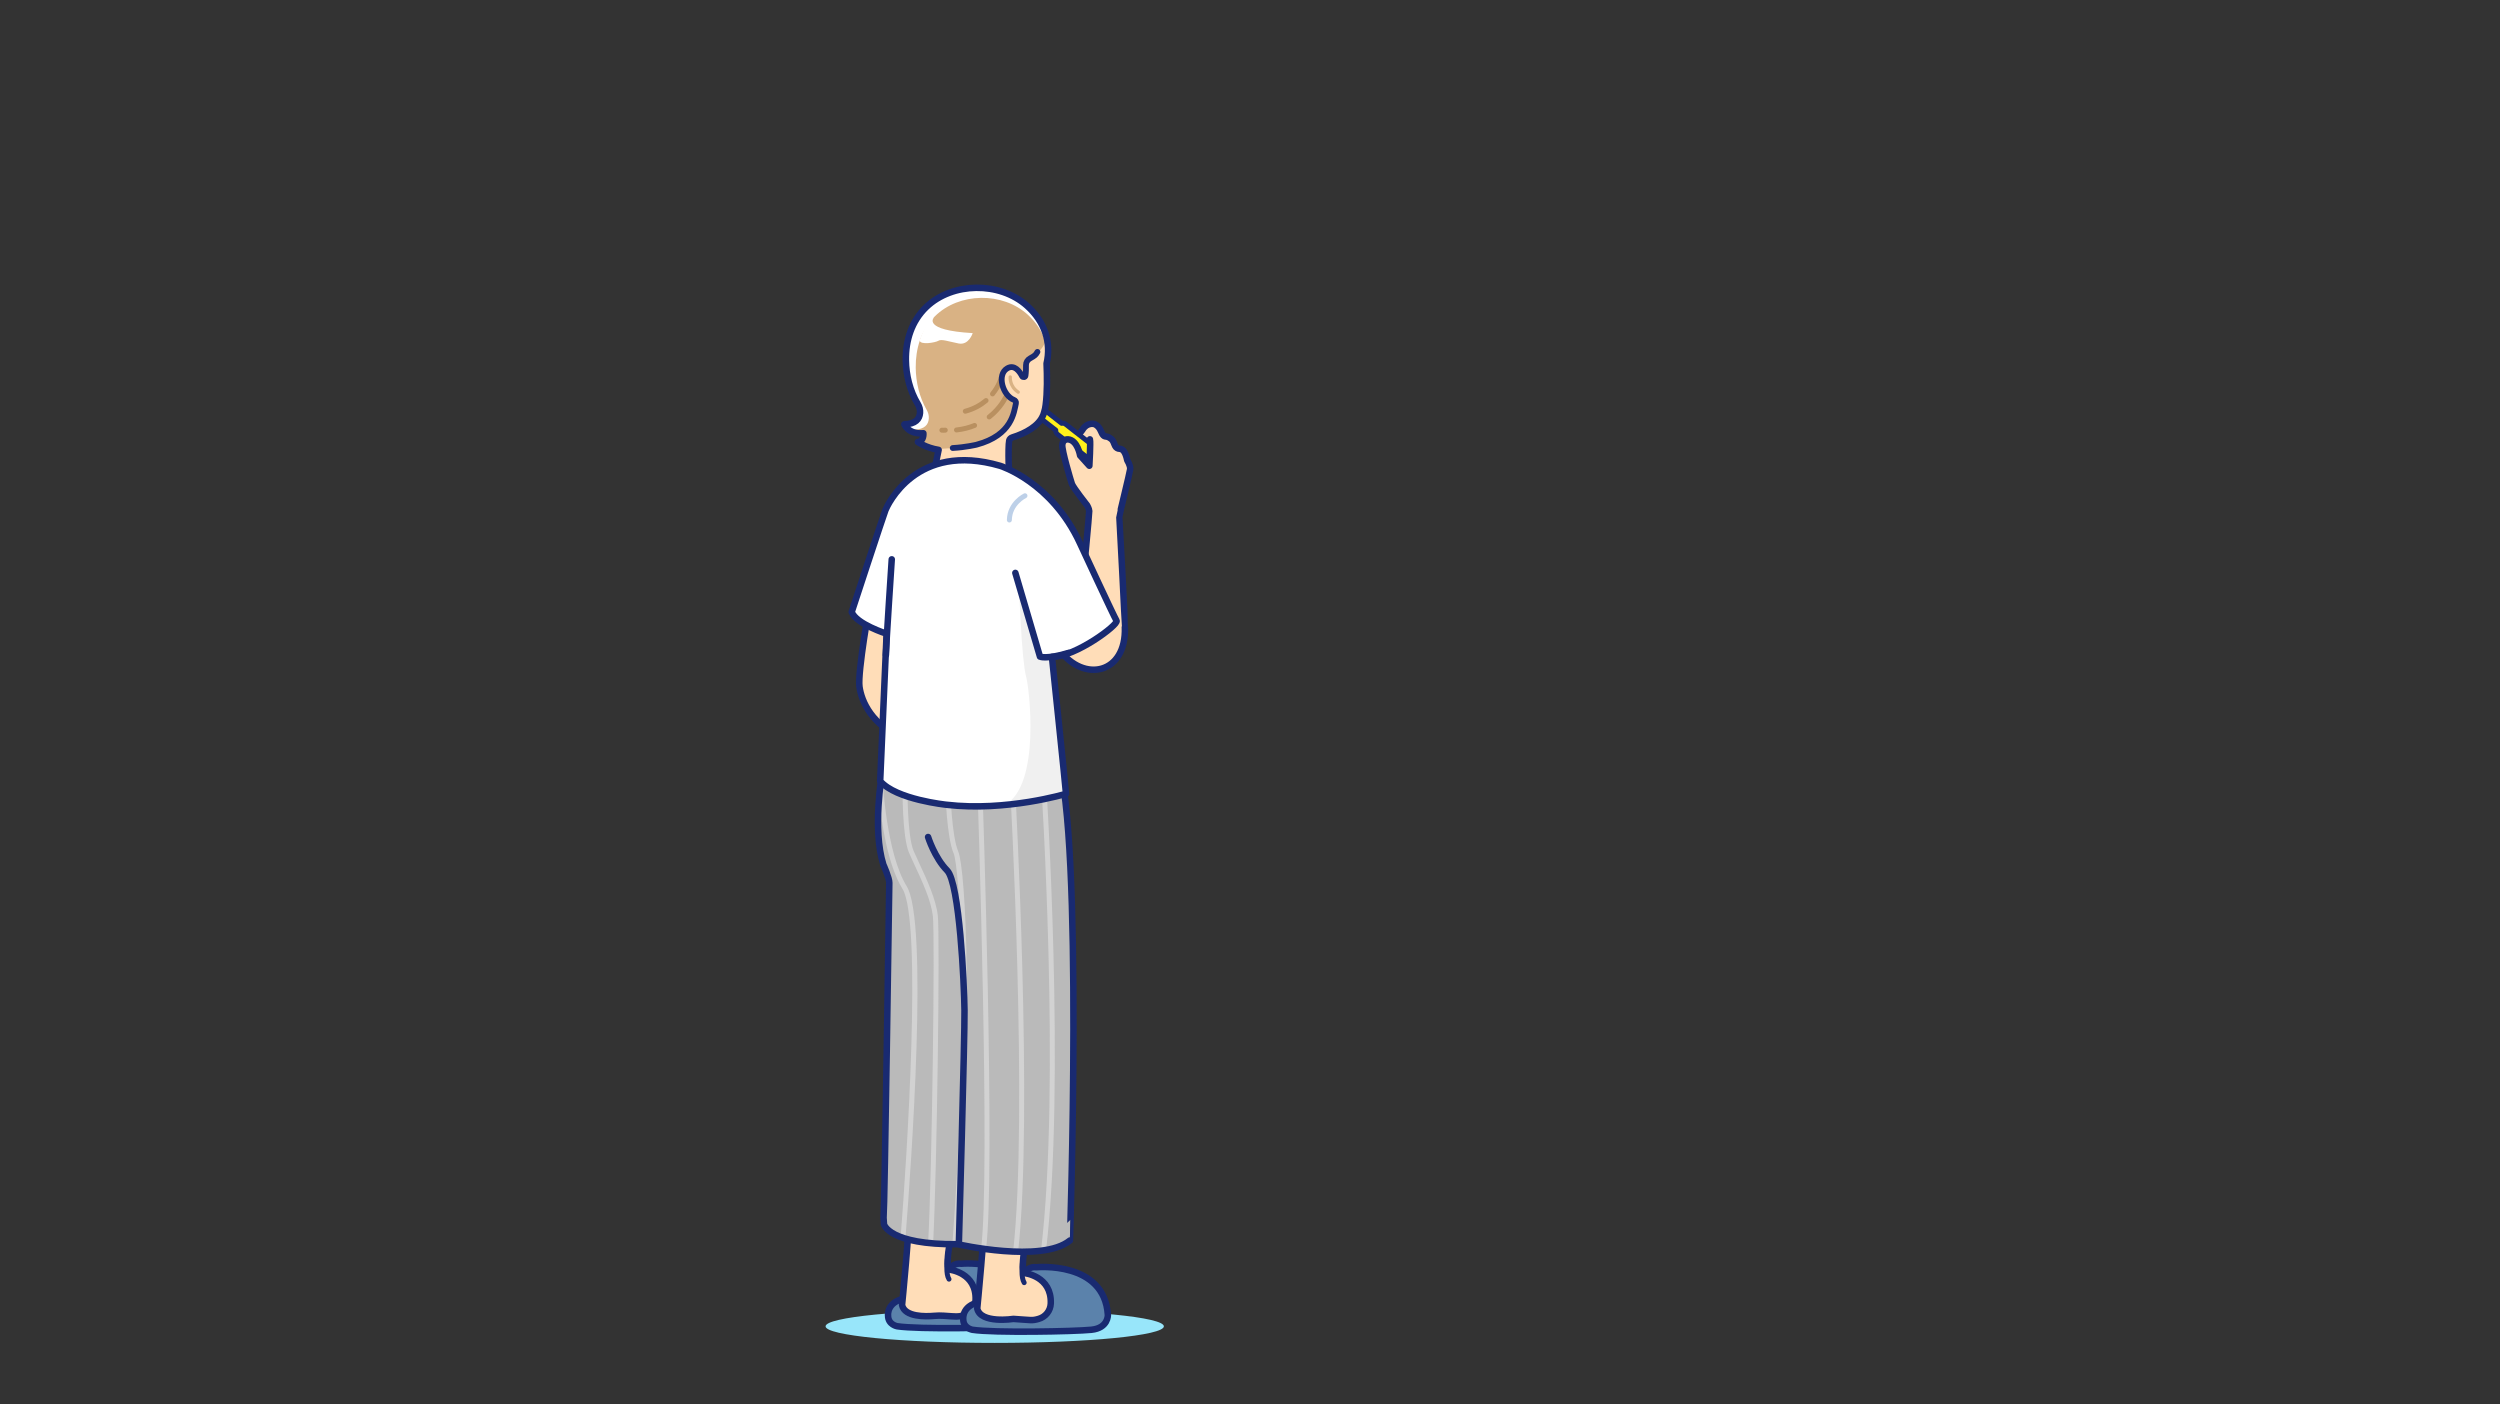 <?xml version="1.0" encoding="utf-8"?>
<!-- Generator: Adobe Illustrator 28.0.0, SVG Export Plug-In . SVG Version: 6.00 Build 0)  -->
<!DOCTYPE svg PUBLIC "-//W3C//DTD SVG 1.1//EN" "http://www.w3.org/Graphics/SVG/1.1/DTD/svg11.dtd">
<svg version="1.1" id="レイヤー_1" xmlns:x="http://ns.adobe.com/Extensibility/1.0/" xmlns:i="http://ns.adobe.com/AdobeIllustrator/10.0/" xmlns:graph="http://ns.adobe.com/Graphs/1.0/"
	 xmlns="http://www.w3.org/2000/svg" xmlns:xlink="http://www.w3.org/1999/xlink" x="0px" y="0px" width="1460px" height="820px"
	 viewBox="0 0 1460 820" style="enable-background:new 0 0 1460 820;" xml:space="preserve">
<rect x="0" y="0" width="1460" height="820" fill="#333333" stroke="none"/>
<style type="text/css">
	.st0{fill:#98E6FA;}
	.st1{fill:#5B82AB;stroke:#192A71;stroke-width:3.802;stroke-linecap:round;stroke-linejoin:round;stroke-miterlimit:10;}
	.st2{fill:#FFDDB8;stroke:#192A71;stroke-width:3.802;stroke-linecap:round;stroke-linejoin:round;stroke-miterlimit:10;}
	.st3{fill:none;stroke:#192A71;stroke-width:2.904;stroke-linecap:round;stroke-linejoin:round;stroke-miterlimit:10;}
	.st4{fill:#BABABA;}
	.st5{fill:#D2D2D2;}
	.st6{fill:none;stroke:#192A71;stroke-width:3.802;stroke-linecap:round;stroke-linejoin:round;stroke-miterlimit:10;}
	.st7{fill:#FFF11B;stroke:#192A71;stroke-width:2.904;stroke-linecap:round;stroke-linejoin:round;stroke-miterlimit:10;}
	.st8{fill:#FFDDB8;}
	.st9{fill:#D9B284;}
	.st10{fill:#FFFFFF;}
	.st11{fill:none;stroke:#B99060;stroke-width:2.904;stroke-linecap:round;stroke-linejoin:round;stroke-miterlimit:10;}
	.st12{fill:none;stroke:#192A71;stroke-width:3.388;stroke-linecap:round;stroke-linejoin:round;stroke-miterlimit:10;}
	.st13{fill:none;stroke:#D9B284;stroke-width:1.936;stroke-linecap:round;stroke-linejoin:round;stroke-miterlimit:10;}
	.st14{fill:#F0F0F0;}
	.st15{fill:none;stroke:#BDD0E8;stroke-width:2.904;stroke-linecap:round;stroke-linejoin:round;stroke-miterlimit:10;}
</style>
<g id="_x31_">
	<g id="人_x5F_影">
		<ellipse class="st0" cx="580.92" cy="774.575" rx="98.785" ry="9.679"/>
	</g>
	<g id="人">
		<g>
			<g>
				<path class="st1" d="M554.417,741.452c0,0,1.841-4.034,6.953-3.429c0,0,39.676-3.833,41.721,27.837c0,0,0.307,7.665-9.612,8.674
					s-57.06,1.916-69.535,0c0,0-5.317-0.908-5.317-6.253c0,0-1.125-8.876,11.862-10.288c12.987-1.412,17.486-3.227,17.588-4.438
					C548.179,752.345,554.417,741.452,554.417,741.452z"/>
				<path class="st2" d="M557.108,713.279c0,0-5.964,25.413-2.691,28.174c0,0,15.975,1.647,15.322,17.796
					c-0.169,4.193-3.045,7.794-7.082,8.941c-3.244,0.922-3.862,0.725-11.577,0.201c-1.803-0.122-3.613-0.103-5.413,0.059
					c-5.147,0.461-17.332,0.782-18.859-6.291c0,0,4.839-48.982,3.714-51.538C529.396,708.063,557.108,713.279,557.108,713.279z"/>
				<path class="st3" d="M556.086,720.028c0,0-5.555,21.167-1.873,26.996"/>
			</g>
			<g>
				<path class="st1" d="M598.316,743.5c0,0,1.841-4.034,6.953-3.429c0,0,39.676-3.833,41.721,27.837c0,0,0.307,7.665-9.612,8.674
					s-57.06,1.916-69.535,0c0,0-5.317-0.908-5.317-6.253c0,0-1.125-8.876,11.862-10.288c12.987-1.412,17.486-3.227,17.588-4.438
					C592.078,754.393,598.316,743.5,598.316,743.5z"/>
				<path class="st2" d="M601.008,715.327c0,0-5.964,25.413-2.691,28.174c0,0,15.922,1.641,15.326,17.716
					c-0.156,4.216-3.02,7.866-7.078,9.019c-4.086,1.161-3.926,0.67-14.717,0.004c0,0-19.198,2.965-21.141-6.033
					c0,0,4.839-48.982,3.714-51.538C573.296,710.112,601.008,715.327,601.008,715.327z"/>
				<path class="st3" d="M599.985,722.076c0,0-5.555,21.167-1.873,26.996"/>
			</g>
			<path class="st4" d="M617.626,443.227l-102.537,8.784c0,0-5.719,32.095,0.772,52.887c0,0,3.561,7.931,3.495,10.658
				s-2.735,191.283-3.353,195.702l0.25,3.758c0,0,2.78,12.005,43.038,11.611c0,0,49.186,11.248,65.541-2.172
				C624.831,724.454,632.717,489.296,617.626,443.227z"/>
			<g>
				<path class="st5" d="M544.935,726.159c2.299-42.949,4.036-179.876,2.755-191.409c-1.065-9.589-6.532-21.327-10.924-30.758
					c-1.199-2.575-2.332-5.007-3.213-7.064c-3.842-8.965-3.56-37.206-3.557-37.49l-2.904-0.034
					c-0.014,1.185-0.291,29.142,3.791,38.668c0.899,2.098,2.041,4.55,3.25,7.146c4.303,9.239,9.657,20.737,10.671,29.853
					c1.276,11.484-0.465,147.948-2.76,190.815C542.974,725.987,543.937,726.078,544.935,726.159z"/>
				<path class="st5" d="M559.106,726.627c9.635-129.644,4.831-219.257,0.5-229.364c-3.853-8.989-4.553-34.944-4.56-35.205
					l-2.903,0.074c0.027,1.089,0.722,26.776,4.793,36.275c3.314,7.733,9.288,93.469-0.743,228.222
					C557.145,726.634,558.109,726.636,559.106,726.627z"/>
				<path class="st5" d="M528.758,723.36c3.563-44.605,13.498-185.305,0.721-205.873c-11.724-18.872-13.986-60.987-14.007-61.411
					l-1.012,0.052c-0.341,2.479-0.76,5.945-1.097,9.994c1.396,13.904,5.01,38.992,13.649,52.899
					c11.676,18.795,2.583,157.819-1.034,203.4C526.828,722.742,527.755,723.056,528.758,723.36z"/>
				<path class="st5" d="M610.918,729.979c11.459-97.101,0.03-273.164-0.091-274.995l-2.897,0.191
					c0.121,1.834,11.598,178.614,0.013,275.248C608.952,730.297,609.945,730.149,610.918,729.979z"/>
				<path class="st5" d="M594.582,731.012c8.846-79.566-1.681-270.036-1.792-272.006l-2.899,0.163
					c0.11,1.969,10.648,192.622,1.78,271.753C592.639,730.963,593.61,730.993,594.582,731.012z"/>
				<path class="st5" d="M575.833,729.493c5.572-43.284-2.004-266.523-2.081-268.786l-2.902,0.1
					c0.078,2.259,7.644,225.219,2.108,268.283C573.886,729.227,574.844,729.362,575.833,729.493z"/>
			</g>
			<path class="st6" d="M617.626,443.227l-102.537,8.784c0,0-5.719,32.095,0.772,52.887c0,0,3.561,7.931,3.495,10.658
				s-2.735,191.283-3.353,195.702l0.25,3.758c0,0,2.78,12.005,43.038,11.611c0,0,49.186,11.248,65.541-2.172
				C624.831,724.454,632.717,489.296,617.626,443.227z"/>
			<path class="st2" d="M508.066,351.752c0,0-7.299,40.748-6.132,49.29c1.167,8.543,7.143,22.694,26.722,30.856
				s15.379-68.293,15.379-68.293L508.066,351.752z"/>
			<g>
				<path class="st2" d="M625.282,259.963l6.868-8.931c0,0,2.041-4.009,6.392-3.502c0,0,2.759,0.245,4.473,4.388
					c0.339,0.818,0.797,1.752,1.407,2.388c0.608,0.635,1.196,0.53,1.957,0.686c0.92,0.188,1.775,0.7,2.505,1.293
					c1.498,1.218,1.554,2.571,2.386,4.178c0.506,0.978,1.439,1.588,2.516,1.614c1.679,0.04,3.423,1.376,4.545,6.798
					c0,0,1.915,2.989,1.691,5.124c-0.224,2.135-6.489,27.267-6.369,27.671s3.458,64.026,3.275,64.468
					c-0.004,0.009-0.01,0.028-0.009,0.057c1.008,27.43-23.933,32.737-38.141,13.394c-2.44-3.322-5.321-7.035-7.598-11.954
					l14.762,1.235l5.562-30.009l4.6-0.87c0,0,1.066-40.641,1.241-40.726s-7.697-10.441-7.697-10.441L625.282,259.963z"/>
				<path class="st7" d="M605.72,239.413c0.909-1.126,2.59-1.316,3.736-0.421l10.571,8.25c0.782-0.173,1.633-0.023,2.306,0.503
					l19.462,15.189c1.18,0.921,1.38,2.624,0.445,3.784l-0.593,0.735l0,0l-0.761,0.943c-0.936,1.16-2.667,1.355-3.847,0.434
					l-19.462-15.189c-0.767-0.599-1.112-1.527-1.008-2.423l-10.417-8.13C605.006,242.192,604.812,240.539,605.72,239.413z"/>
				<path class="st8" d="M636.316,276.543l0.572-23.714c0,0,3.34,4.428,4.084,4.667c0.744,0.239,10.123,12.182,4.692,16.767
					C640.232,278.848,636.316,276.543,636.316,276.543z"/>
				<path class="st2" d="M636.509,256.577c0.475,1.795-0.328,15.42-0.328,15.42l-5.396-5.976c0,0-1.459-8.948-7.036-9.442
					c0,0-3.047-0.322-3.386,3.176c-0.315,3.249,4.867,20.571,5.603,22.793c0.736,2.222,8.934,12.603,8.934,12.603
					s1.151,1.992,1.205,3.331s-3.557,40.046-3.836,40.842s11.475,14.991,11.475,14.991"/>
			</g>
			<g>
				<path class="st8" d="M529.022,210.314c-0.14-11.507,3.328-22.746,11.906-30.983c15.299-14.692,42.837-15.032,58.813-0.794
					c10.439,9.303,14.311,21.58,11.46,33.736c0.318,7.272,0.45,16.815-0.53,24.203c-0.068,0.74-0.186,1.469-0.354,2.185
					c-0.234,1.162-0.932,3.559-1.247,4.062c-2.484,6.022-10.064,10.32-17.848,12.73c-0.918,0.284-1.663,0.957-1.845,1.836
					c-0.001,0.006-0.002,0.011-0.003,0.017c-0.78,3.801-0.265,22.633,0.49,23.924c0.755,1.291-44.129-6.897-44.129-6.897
					s1.392-6.543,2.418-11.598c-7.455-1.187-12.114-4.622-12.114-4.622c3.645-0.343,3.209-5.097,3.209-5.097
					c-8.835,0.757-11.115-5.227-11.115-5.227c6.621-0.174,8.874-3.107,9.151-6.635c0.145-1.841-0.367-3.682-1.327-5.273
					C531.292,228.145,529.127,218.908,529.022,210.314z"/>
				<path class="st9" d="M539.249,253.015c-8.835,0.757-11.115-5.227-11.115-5.227c6.621-0.175,8.874-3.107,9.151-6.635
					c0.145-1.841-0.367-3.682-1.327-5.273c-4.667-7.734-6.831-16.972-6.936-25.565c-0.14-11.507,3.328-22.746,11.906-30.983
					c15.299-14.692,42.837-15.032,58.813-0.794c6.19,5.517,10.052,12.082,11.591,19.045c-1.62,4.785-4.882,9.584-11.161,12.312
					l-1.305,9.575l-1.964,0.243c0,0-4.479-7.78-8.616-4.627c-4.136,3.153-6.456,11.033,3.811,18.423c0,0,5.005,27.92-46.456,28.72
					c-5.973-1.445-9.602-4.116-9.602-4.116C539.685,257.769,539.249,253.015,539.249,253.015z"/>
				<g>
					<path class="st10" d="M529.022,210.314c-0.14-11.507,3.328-22.746,11.906-30.983c15.299-14.692,42.837-15.032,58.813-0.794
						c6.19,5.517,10.052,12.082,11.591,19.045c-0.237,0.699-0.513,1.397-0.824,2.089c-1.736-5.705-5.075-11.06-10.038-15.656
						c-14.821-13.728-40.39-13.375-54.608,0.818c-7.972,7.958-11.202,18.808-11.082,29.914c0.09,8.294,2.091,17.208,6.417,24.668
						c0.89,1.535,1.363,3.311,1.227,5.088c-0.26,3.405-2.354,6.238-8.502,6.412c0,0,0.334,0.892,1.227,1.929
						c-5.464-1.016-7.016-5.057-7.016-5.057c6.621-0.175,8.874-3.107,9.151-6.635c0.145-1.841-0.367-3.682-1.327-5.273
						C531.292,228.145,529.127,218.908,529.022,210.314z"/>
				</g>
				<path class="st10" d="M545.366,185.493c0,0-7.027,7.338,22.689,9.048c0,0-2.24,7.232-8.212,6.048
					c-5.972-1.185-10.067-2.703-11.766-1.608s-10.689,2.676-11.014-0.171C537.063,198.809,541.327,185.727,545.366,185.493z"/>
				<path class="st6" d="M529.022,210.314c-0.14-11.507,3.328-22.746,11.906-30.983c15.299-14.692,42.837-15.032,58.813-0.794
					c10.439,9.303,14.311,21.58,11.46,33.736c0.318,7.272,0.45,16.815-0.53,24.203c-0.068,0.74-0.186,1.469-0.354,2.185
					c-0.234,1.162-0.932,3.559-1.247,4.062c-2.484,6.022-10.064,10.32-17.848,12.73c-0.918,0.284-1.663,0.957-1.845,1.836
					c-0.001,0.006-0.002,0.011-0.003,0.017c-0.78,3.801-0.265,22.633,0.49,23.924c0.755,1.291-44.129-6.897-44.129-6.897
					s1.392-6.543,2.418-11.598c-7.455-1.187-12.114-4.622-12.114-4.622c3.645-0.343,3.209-5.097,3.209-5.097
					c-8.835,0.757-11.115-5.227-11.115-5.227c6.621-0.174,8.874-3.107,9.151-6.635c0.145-1.841-0.367-3.682-1.327-5.273
					C531.292,228.145,529.127,218.908,529.022,210.314z"/>
				<path class="st11" d="M584.679,220.796c0,0-1.166,4.467-5.05,9.249"/>
				<path class="st11" d="M575.845,233.917c-3.003,2.552-6.951,4.86-12.102,6.239"/>
				<path class="st11" d="M587.267,232.003c0,0-2.725,6.136-9.575,11.498"/>
				<path class="st11" d="M569.154,248.459c-3.061,1.252-6.569,2.2-10.564,2.636"/>
				<path class="st11" d="M552.039,251.211c-1.349,0.017-0.533,0.122-1.981,0.02"/>
				<g>
					<path class="st12" d="M605.862,205.504c-0.977,1.744-1.394,2.165-4.278,3.768c-1.514,0.841-2.421,2.315-2.403,3.9
						c0.022,1.874-0.017,4.435-0.314,6.298c-0.144,0.901-1.534,1.073-1.964,0.243c-1.44-2.789-4.449-7.03-8.616-4.627
						c-6.388,3.684-2.641,15.928,3.811,18.424c0.894,0.346,1.409,1.178,1.213,2.021c-1.181,5.076-2.141,18.622-23.048,24.179
						c0,0-6.261,1.513-13.877,1.925"/>
					<path class="st13" d="M589.986,220.165c0,0-0.537,5.443,4.654,8.842"/>
				</g>
			</g>
			<g>
				<path class="st10" d="M584.134,272.043c0,0,30.004,9.275,46.565,45.219c0,0,19.935,43.03,21.359,45.23
					s-23.944,21.183-37.728,21.146c0,0,7.923,75.711,8.214,79.952c0,0-34.813,10.484-69.766,6.392c0,0-29.467-2.975-38.756-13.833
					l3.748-86.054c0,0-17.784-5.647-20.371-12.7c0,0,18.704-57.051,19.75-59.585S534.954,257.664,584.134,272.043z"/>
				<path class="st14" d="M586.896,470.095c21.201-11.826,14.092-69.035,12.384-74.807c-2.64-8.925-4.23-53.271-4.23-53.271
					l12.617,40.279c3.633,2.209,10.768,0.874,16.859-0.948c-3.682,1.412-7.211,2.299-10.196,2.291c0,0,7.923,75.711,8.214,79.952
					C622.544,463.59,607.316,468.172,586.896,470.095z"/>
				<path class="st6" d="M592.965,334.582l14.378,48.888c0,0,3.699,1.763,16.692-2.158"/>
				<path class="st15" d="M598.58,289.524c0,0-8.965,4.313-9.104,14.156"/>
				<path class="st6" d="M520.787,326.649c0,0-3.396,51.02-3.414,55.844"/>
				<path class="st6" d="M584.134,272.043c0,0,30.004,9.275,46.565,45.219c0,0,19.935,43.03,21.359,45.23
					s-23.944,21.183-37.728,21.146c0,0,7.923,75.711,8.214,79.952c0,0-34.813,10.484-69.766,6.392c0,0-29.467-2.975-38.756-13.833
					l3.748-86.054c0,0-17.784-5.647-20.371-12.7c0,0,18.704-57.051,19.75-59.585S534.954,257.664,584.134,272.043z"/>
			</g>
			<path class="st6" d="M542,488.815c0,0,3.757,12.042,11.126,19.539c7.252,7.379,9.959,66.378,10.138,81.764
				s-3.254,134.991-3.254,134.991"/>
		</g>
	</g>
</g>
</svg>
